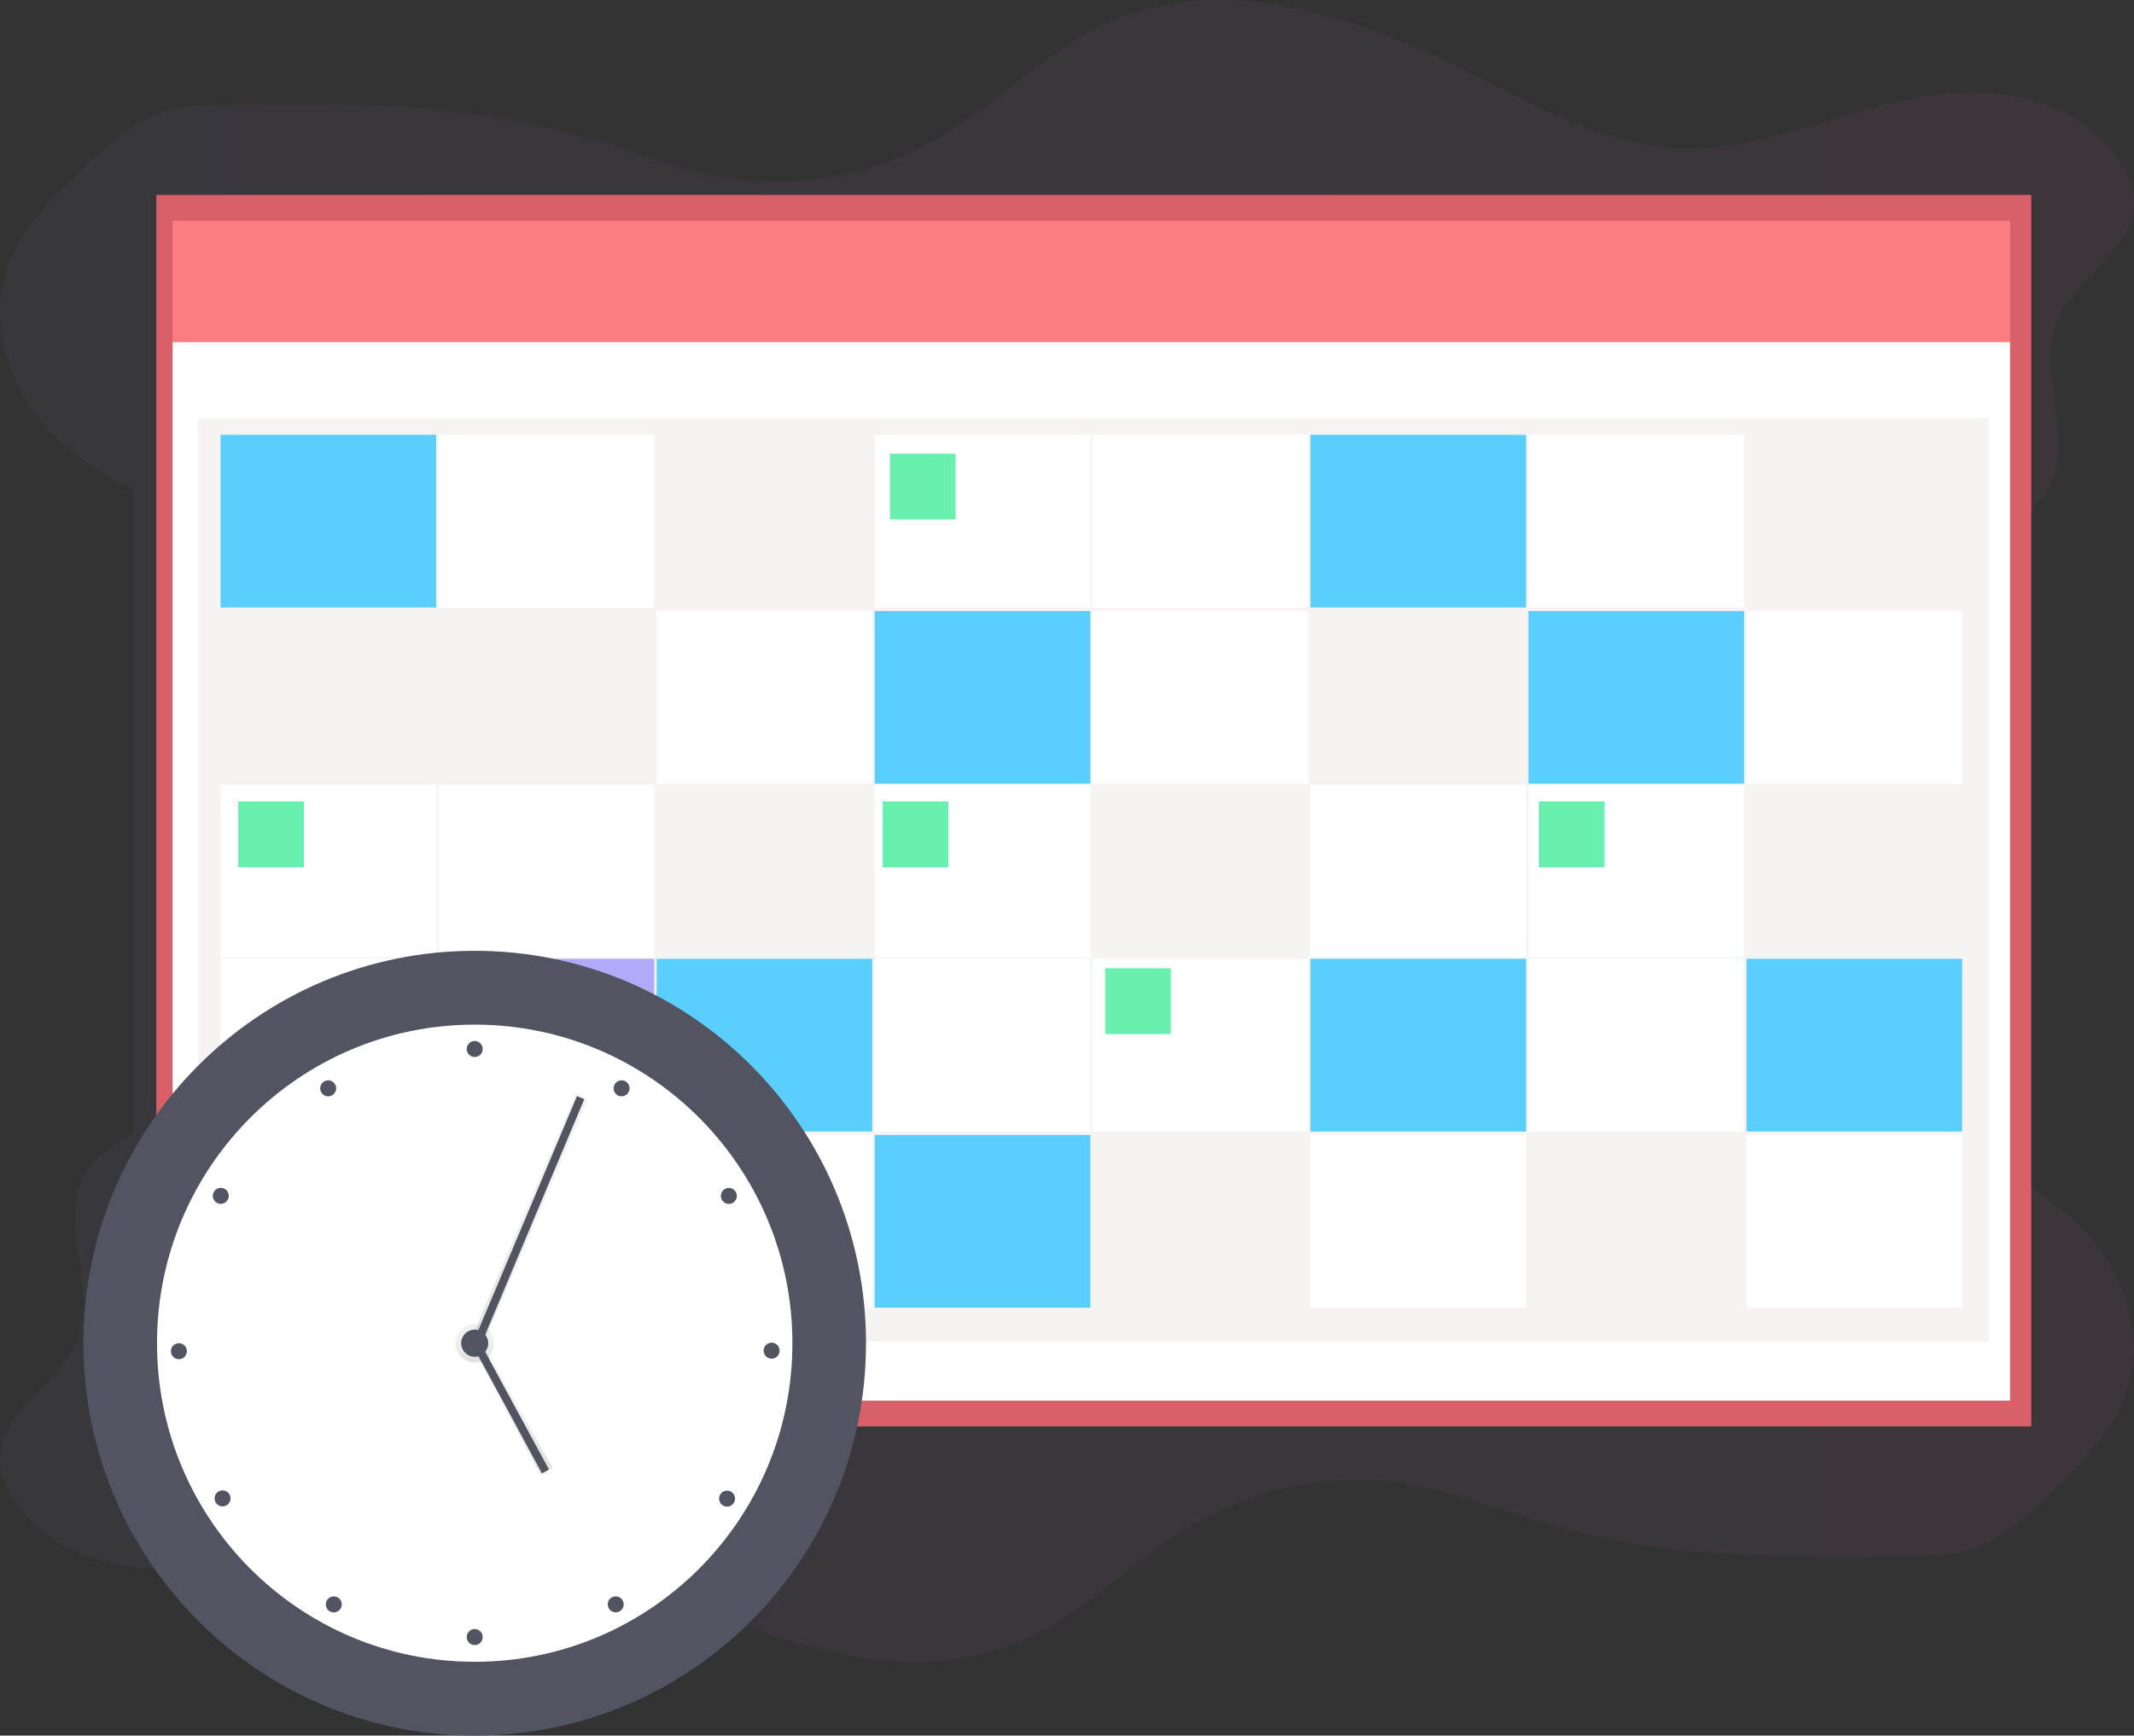<svg width="343" height="279" viewBox="0 0 343 279" fill="none" xmlns="http://www.w3.org/2000/svg">
<rect x="0" y="0" width="343" height="279" fill="#333333" stroke="none"/>
<rect width="343" height="279" fill="black" fill-opacity="0"/>
<path opacity="0.05" d="M325.647 190.512V82.378C327.321 81.091 328.772 79.58 329.72 77.621C333.348 70.009 327.6 60.158 330.39 52.155C333.236 44.151 343.84 40.065 342.947 31.502C342.724 29.263 341.663 27.248 340.38 25.457C332.455 14.543 317.945 13.424 305.723 16.166C293.446 18.909 281.503 24.506 269.002 23.834C257.004 23.106 246.01 16.614 235.015 11.129C216.487 1.838 194.834 -4.823 176.362 4.468C167.879 8.722 160.848 15.998 152.756 21.091C141.817 27.864 129.261 30.494 116.927 28.535C108.668 27.192 100.799 23.89 92.763 21.651C74.458 16.446 55.316 16.614 36.453 16.838C32.937 16.894 29.366 16.95 26.017 18.069C21.05 19.748 16.921 23.666 12.958 27.528C7.657 32.509 2.187 38.05 0.513 45.55C-1.496 54.449 2.634 63.964 8.717 70.009C12.456 73.759 16.865 76.445 21.441 78.684V182.116C20.883 182.396 20.325 182.732 19.767 183.068C17.2 184.635 14.688 186.538 13.293 189.448C9.666 197.06 15.414 206.911 12.623 214.915C9.777 222.918 -0.826 227.004 0.067 235.567C0.29 237.806 1.35 239.821 2.634 241.612C10.559 252.582 25.068 253.646 37.29 250.959C49.568 248.217 61.511 242.62 74.011 243.291C86.01 244.019 97.004 250.511 107.998 255.996C126.526 265.287 148.124 271.948 166.652 262.601C175.134 258.347 182.166 251.071 190.258 245.978C201.196 239.206 213.753 236.575 226.086 238.534C234.346 239.877 242.215 243.179 250.251 245.418C268.556 250.623 287.698 250.455 306.56 250.232C310.076 250.176 313.648 250.12 316.996 249C321.963 247.321 326.093 243.403 330.055 239.541C335.245 234.504 340.714 229.019 342.445 221.463C344.454 212.564 340.324 203.049 334.241 197.004C331.674 194.43 328.716 192.359 325.647 190.512Z" fill="url(#paint0_linear)"/>
<rect width="301.359" height="197.965" fill="black" fill-opacity="0" transform="translate(25.124 31.334)"/>
<path d="M326.483 31.334H25.124V229.299H326.483V31.334Z" fill="#D86069"/>
<path d="M323.079 54.953H27.747V225.157H323.079V54.953Z" fill="white"/>
<path d="M323.079 35.476H27.747V54.953H323.079V35.476Z" fill="#FB7D81"/>
<path d="M319.675 67.21H31.877V215.698H319.675V67.21Z" fill="#F7F3F2"/>
<path d="M70.105 69.897H35.449V97.658H70.105V69.897Z" fill="#5ACFFD"/>
<path d="M105.152 69.897H70.496V97.658H105.152V69.897Z" fill="white"/>
<path d="M175.246 69.897H140.589V97.658H175.246V69.897Z" fill="white"/>
<path d="M210.237 69.897H175.581V97.658H210.237V69.897Z" fill="white"/>
<path d="M245.284 69.897H210.628V97.658H245.284V69.897Z" fill="#5ACFFD"/>
<path d="M280.331 69.897H245.675V97.658H280.331V69.897Z" fill="white"/>
<path d="M140.199 98.218H105.542V125.979H140.199V98.218Z" fill="white"/>
<path d="M175.246 98.218H140.589V125.979H175.246V98.218Z" fill="#5ACFFD"/>
<path d="M210.237 98.218H175.581V125.979H210.237V98.218Z" fill="white"/>
<path d="M280.331 98.218H245.675V125.979H280.331V98.218Z" fill="#5ACFFD"/>
<path d="M315.378 98.218H280.722V125.979H315.378V98.218Z" fill="white"/>
<path d="M70.105 126.146H35.449V153.907H70.105V126.146Z" fill="white"/>
<path d="M105.152 126.146H70.496V153.907H105.152V126.146Z" fill="white"/>
<path d="M175.246 126.146H140.589V153.907H175.246V126.146Z" fill="white"/>
<path d="M245.284 126.146H210.628V153.907H245.284V126.146Z" fill="white"/>
<path d="M280.331 126.146H245.675V153.907H280.331V126.146Z" fill="white"/>
<path d="M70.105 154.131H35.449V181.892H70.105V154.131Z" fill="white"/>
<path opacity="0.5" d="M105.152 154.131H70.496V181.892H105.152V154.131Z" fill="#6C63FF"/>
<path d="M140.199 154.131H105.542V181.892H140.199V154.131Z" fill="#5ACFFD"/>
<path d="M175.246 154.131H140.589V181.892H175.246V154.131Z" fill="white"/>
<path d="M210.237 154.131H175.581V181.892H210.237V154.131Z" fill="white"/>
<path d="M245.284 154.131H210.628V181.892H245.284V154.131Z" fill="#5ACFFD"/>
<path d="M280.331 154.131H245.675V181.892H280.331V154.131Z" fill="white"/>
<path d="M315.378 154.131H280.722V181.892H315.378V154.131Z" fill="#5ACFFD"/>
<path opacity="0.5" d="M70.105 182.452H35.449V210.213H70.105V182.452Z" fill="#6C63FF"/>
<path opacity="0.2" d="M105.152 182.452H70.496V210.213H105.152V182.452Z" fill="#6C63FF"/>
<path d="M140.199 182.452H105.542V210.213H140.199V182.452Z" fill="white"/>
<path d="M175.246 182.452H140.589V210.213H175.246V182.452Z" fill="#5ACFFD"/>
<path d="M245.284 182.452H210.628V210.213H245.284V182.452Z" fill="white"/>
<path d="M315.378 182.452H280.722V210.213H315.378V182.452Z" fill="white"/>
<path d="M48.842 128.833H38.295V139.411H48.842V128.833Z" fill="#69F0AE"/>
<path d="M153.593 72.919H143.045V83.498H153.593V72.919Z" fill="#69F0AE"/>
<path d="M152.421 128.833H141.873V139.411H152.421V128.833Z" fill="#69F0AE"/>
<path d="M188.193 155.643H177.645V166.221H188.193V155.643Z" fill="#69F0AE"/>
<path d="M257.896 128.833H247.349V139.411H257.896V128.833Z" fill="#69F0AE"/>
<rect width="125.79" height="126.156" fill="black" fill-opacity="0" transform="translate(13.405 152.844)"/>
<path d="M76.3 279C111.035 279 139.194 250.759 139.194 215.922C139.194 181.085 111.035 152.844 76.3 152.844C41.564 152.844 13.405 181.085 13.405 215.922C13.405 250.759 41.564 279 76.3 279Z" fill="#535461"/>
<path d="M76.299 267.135C104.501 267.135 127.363 244.206 127.363 215.922C127.363 187.638 104.501 164.71 76.299 164.71C48.098 164.71 25.236 187.638 25.236 215.922C25.236 244.206 48.098 267.135 76.299 267.135Z" fill="white"/>
<path d="M76.3 219C77.995 219 79.369 217.622 79.369 215.922C79.369 214.222 77.995 212.844 76.3 212.844C74.604 212.844 73.23 214.222 73.23 215.922C73.23 217.622 74.604 219 76.3 219Z" fill="url(#paint1_linear)"/>
<path d="M77.472 216.258L75.574 215.642L92.54 175.848L94.437 176.743L77.472 216.258Z" fill="url(#paint2_linear)"/>
<path d="M92.731 176.206L76.145 215.602L77.328 216.103L93.914 176.707L92.731 176.206Z" fill="#535461"/>
<path d="M86.903 237.078L75.965 216.649L77.471 215.922L88.8 235.903L86.903 237.078Z" fill="url(#paint3_linear)"/>
<path d="M77.315 216.071L76.187 216.686L87.113 236.85L88.241 236.235L77.315 216.071Z" fill="#535461"/>
<path d="M76.299 169.915C77.008 169.915 77.583 169.339 77.583 168.628C77.583 167.917 77.008 167.34 76.299 167.34C75.591 167.34 75.016 167.917 75.016 168.628C75.016 169.339 75.591 169.915 76.299 169.915Z" fill="#535461"/>
<path d="M99.906 176.239C100.615 176.239 101.19 175.663 101.19 174.952C101.19 174.241 100.615 173.665 99.906 173.665C99.197 173.665 98.623 174.241 98.623 174.952C98.623 175.663 99.197 176.239 99.906 176.239Z" fill="#535461"/>
<path d="M117.79 193.361C118.404 193.006 118.614 192.218 118.26 191.603C117.905 190.987 117.12 190.776 116.506 191.131C115.892 191.487 115.682 192.274 116.037 192.89C116.391 193.506 117.176 193.717 117.79 193.361Z" fill="#535461"/>
<path d="M117.973 241.55C118.328 240.934 118.117 240.147 117.504 239.791C116.89 239.436 116.105 239.647 115.75 240.262C115.396 240.878 115.606 241.665 116.22 242.021C116.834 242.376 117.619 242.165 117.973 241.55Z" fill="#535461"/>
<path d="M99.606 259.019C100.22 258.664 100.43 257.876 100.076 257.261C99.721 256.645 98.936 256.434 98.323 256.789C97.709 257.145 97.498 257.932 97.853 258.548C98.207 259.164 98.992 259.375 99.606 259.019Z" fill="#535461"/>
<path d="M52.749 176.239C53.458 176.239 54.032 175.663 54.032 174.952C54.032 174.241 53.458 173.665 52.749 173.665C52.04 173.665 51.465 174.241 51.465 174.952C51.465 175.663 52.04 176.239 52.749 176.239Z" fill="#535461"/>
<path d="M36.599 192.875C36.954 192.259 36.743 191.472 36.13 191.117C35.516 190.761 34.731 190.972 34.376 191.588C34.022 192.204 34.232 192.991 34.846 193.346C35.46 193.702 36.245 193.491 36.599 192.875Z" fill="#535461"/>
<path d="M36.415 241.983C37.029 241.627 37.24 240.84 36.885 240.224C36.531 239.609 35.746 239.398 35.132 239.753C34.518 240.109 34.308 240.896 34.662 241.512C35.017 242.127 35.801 242.338 36.415 241.983Z" fill="#535461"/>
<path d="M54.764 258.554C55.119 257.938 54.908 257.151 54.294 256.795C53.681 256.44 52.896 256.651 52.541 257.266C52.187 257.882 52.397 258.669 53.011 259.025C53.625 259.38 54.41 259.169 54.764 258.554Z" fill="#535461"/>
<path d="M28.752 218.496C29.461 218.496 30.035 217.92 30.035 217.209C30.035 216.498 29.461 215.922 28.752 215.922C28.043 215.922 27.468 216.498 27.468 217.209C27.468 217.92 28.043 218.496 28.752 218.496Z" fill="#535461"/>
<path d="M76.299 264.448C77.008 264.448 77.583 263.872 77.583 263.161C77.583 262.45 77.008 261.873 76.299 261.873C75.591 261.873 75.016 262.45 75.016 263.161C75.016 263.872 75.591 264.448 76.299 264.448Z" fill="#535461"/>
<path d="M76.299 218.105C77.502 218.105 78.476 217.128 78.476 215.922C78.476 214.717 77.502 213.739 76.299 213.739C75.097 213.739 74.123 214.717 74.123 215.922C74.123 217.128 75.097 218.105 76.299 218.105Z" fill="#535461"/>
<path d="M125.136 217.768C125.49 217.153 125.28 216.365 124.666 216.01C124.052 215.654 123.267 215.865 122.913 216.481C122.558 217.097 122.768 217.884 123.382 218.239C123.996 218.595 124.781 218.384 125.136 217.768Z" fill="#535461"/>
<defs>
<linearGradient id="paint0_linear" x1="0.011" y1="133.517" x2="342.994" y2="133.517" gradientUnits="userSpaceOnUse">
<stop stop-color="#A183EF"/>
<stop offset="1" stop-color="#F279C1"/>
</linearGradient>
<linearGradient id="paint1_linear" x1="76.321" y1="218.959" x2="76.321" y2="212.831" gradientUnits="userSpaceOnUse">
<stop stop-color="#808080" stop-opacity="0.25"/>
<stop offset="0.54" stop-color="#808080" stop-opacity="0.12"/>
<stop offset="1" stop-color="#808080" stop-opacity="0.1"/>
</linearGradient>
<linearGradient id="paint2_linear" x1="85.007" y1="216.273" x2="85.007" y2="175.85" gradientUnits="userSpaceOnUse">
<stop stop-color="#808080" stop-opacity="0.25"/>
<stop offset="0.54" stop-color="#808080" stop-opacity="0.12"/>
<stop offset="1" stop-color="#808080" stop-opacity="0.1"/>
</linearGradient>
<linearGradient id="paint3_linear" x1="82.37" y1="237.051" x2="82.37" y2="215.895" gradientUnits="userSpaceOnUse">
<stop stop-color="#808080" stop-opacity="0.25"/>
<stop offset="0.54" stop-color="#808080" stop-opacity="0.12"/>
<stop offset="1" stop-color="#808080" stop-opacity="0.1"/>
</linearGradient>
</defs>
</svg>
